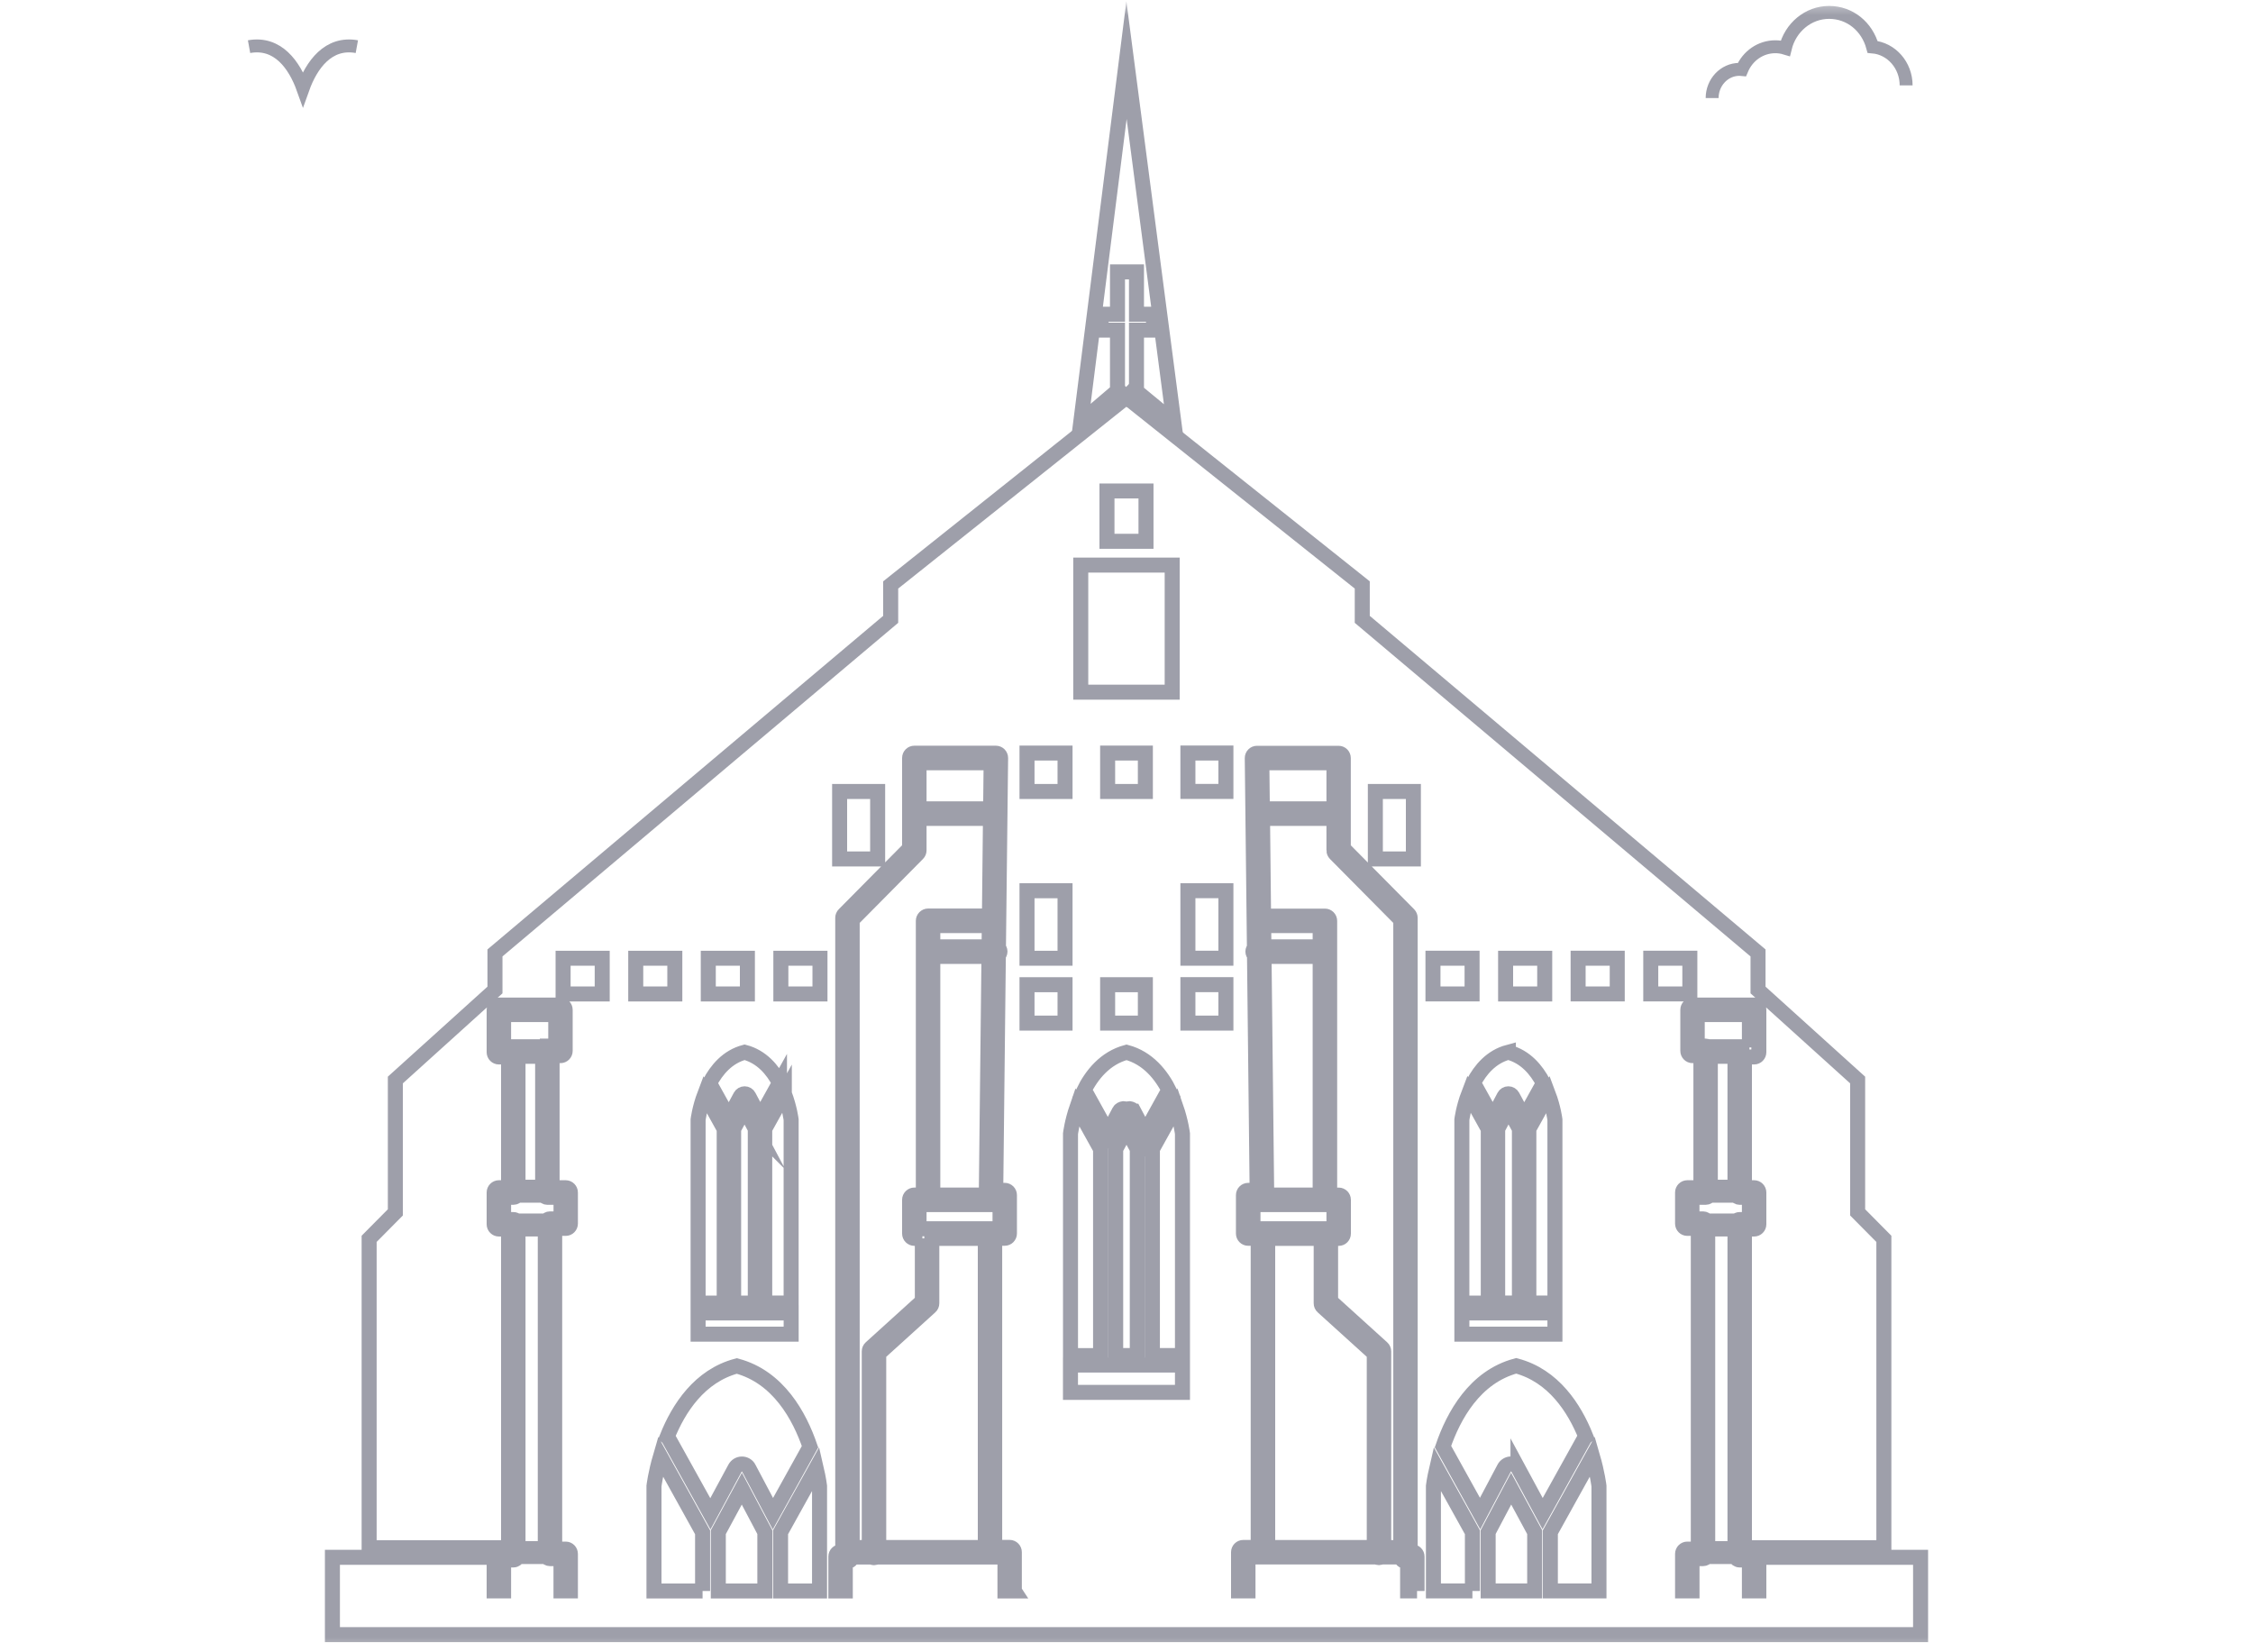 <svg width="75" height="55" viewBox="0 0 75 55" fill="none" xmlns="http://www.w3.org/2000/svg">
<mask id="mask0_792_2344" style="mask-type:alpha" maskUnits="userSpaceOnUse" x="0" y="0" width="75" height="55">
<rect width="75" height="55" fill="#D9D9D9"/>
</mask>
<g mask="url(#mask0_792_2344)">
<path d="M8.291 1.553C9.245 1.38 9.801 2.161 10.085 2.955C10.37 2.157 10.929 1.38 11.879 1.553" stroke="#9E9FAA" stroke-width="0.43" stroke-miterlimit="10"/>
<path d="M56.995 3.265C56.995 2.738 57.402 2.309 57.903 2.309C57.93 2.309 57.958 2.311 57.987 2.314C58.181 1.854 58.612 1.556 59.1 1.556C59.213 1.556 59.323 1.573 59.431 1.606C59.599 0.913 60.193 0.413 60.889 0.413C61.586 0.413 62.154 0.888 62.337 1.562C62.962 1.616 63.453 2.169 63.453 2.842" stroke="#9E9FAA" stroke-width="0.43" stroke-miterlimit="10"/>
<path d="M18.221 34.822H18.501V33.773H16.764V34.866H17.087V34.844H18.145C18.168 34.831 18.193 34.823 18.221 34.823V34.822Z" stroke="#9E9FAA" stroke-width="0.5" stroke-miterlimit="10"/>
<path d="M18.064 35.161H17.244V39.519H18.064V35.161Z" stroke="#9E9FAA" stroke-width="0.5" stroke-miterlimit="10"/>
<path d="M16.764 40.595H17.087C17.131 40.595 17.171 40.614 17.199 40.643H18.181C18.209 40.602 18.255 40.573 18.309 40.573H18.676V39.855H18.223C18.169 39.855 18.124 39.825 18.095 39.784H17.215C17.187 39.825 17.142 39.855 17.087 39.855H16.764V40.595Z" stroke="#9E9FAA" stroke-width="0.5" stroke-miterlimit="10"/>
<path d="M18.152 40.908H17.244V51.549H18.152V40.908Z" stroke="#9E9FAA" stroke-width="0.5" stroke-miterlimit="10"/>
<path d="M31.052 39.78H32.833L32.922 31.835H31.052V39.78Z" stroke="#9E9FAA" stroke-width="0.5" stroke-miterlimit="10"/>
<path d="M31.019 43.381C31.019 43.427 31.001 43.47 30.967 43.499L29.252 45.053V51.511H32.8V41.221H31.019V43.381Z" stroke="#9E9FAA" stroke-width="0.5" stroke-miterlimit="10"/>
<path d="M32.933 30.81H31.052V31.518H32.925L32.933 30.81Z" stroke="#9E9FAA" stroke-width="0.5" stroke-miterlimit="10"/>
<path d="M33.29 40.097H30.896H30.594V40.902H33.29V40.097Z" stroke="#9E9FAA" stroke-width="0.5" stroke-miterlimit="10"/>
<path d="M30.706 41.221H30.437C30.351 41.221 30.28 41.149 30.28 41.062V39.938C30.28 39.851 30.351 39.78 30.437 39.78H30.737V30.652C30.737 30.61 30.753 30.57 30.784 30.539C30.813 30.51 30.853 30.492 30.894 30.492H32.937L32.972 27.241H30.594V28.305C30.594 28.346 30.578 28.387 30.547 28.417L28.368 30.618V51.511H28.937V44.983C28.937 44.938 28.956 44.895 28.989 44.865L30.704 43.311V41.221H30.706Z" stroke="#9E9FAA" stroke-width="0.5" stroke-miterlimit="10"/>
<path d="M32.994 25.39H30.594V26.924H32.977L32.994 25.39Z" stroke="#9E9FAA" stroke-width="0.5" stroke-miterlimit="10"/>
<path d="M58.55 51.839V52.957H58.236V51.926H57.913C57.841 51.926 57.784 51.878 57.765 51.812H56.819C56.791 51.854 56.745 51.882 56.692 51.882H56.325V52.957H56.011V51.723C56.011 51.636 56.082 51.565 56.168 51.565H56.535V40.889H56.168C56.082 40.889 56.011 40.818 56.011 40.73V39.695C56.011 39.608 56.082 39.536 56.168 39.536H56.622V35.139H56.343C56.256 35.139 56.186 35.067 56.186 34.98V33.614C56.186 33.527 56.256 33.456 56.343 33.456H58.393C58.479 33.456 58.55 33.527 58.55 33.614V35.024C58.55 35.112 58.479 35.183 58.393 35.183H58.07V39.536H58.393C58.479 39.536 58.55 39.608 58.55 39.695V40.752C58.55 40.839 58.479 40.91 58.393 40.91H58.07V51.52H62.712V41.237L61.839 40.356V35.95L58.523 32.954V31.72L45.348 20.616V19.471L37.504 13.223V13.214L37.499 13.219L37.493 13.214V13.223L29.65 19.471V20.616L16.477 31.72V32.954L13.161 35.95V40.356L12.288 41.237V51.52H16.93V40.91H16.607C16.521 40.91 16.45 40.839 16.45 40.752V39.695C16.45 39.608 16.521 39.536 16.607 39.536H16.93V35.183H16.607C16.521 35.183 16.45 35.112 16.45 35.024V33.614C16.45 33.527 16.521 33.456 16.607 33.456H18.657C18.744 33.456 18.814 33.527 18.814 33.614V34.98C18.814 35.067 18.744 35.139 18.657 35.139H18.378V39.536H18.832C18.918 39.536 18.988 39.608 18.988 39.695V40.73C18.988 40.818 18.918 40.889 18.832 40.889H18.465V51.565H18.832C18.918 51.565 18.988 51.636 18.988 51.723V52.957H18.675V51.882H18.308C18.255 51.882 18.209 51.852 18.181 51.812H17.235C17.216 51.878 17.158 51.926 17.087 51.926H16.764V52.957H16.45V51.839H11.066V54.412H63.934V51.839H58.55ZM51.762 37.272V43.374H50.894V37.577L51.54 36.414C51.715 36.876 51.762 37.271 51.762 37.271V37.272ZM51.762 43.705V44.41H48.664V43.705H51.762ZM48.664 43.374V37.272C48.664 37.272 48.712 36.871 48.891 36.404L49.543 37.579V43.376H48.664V43.374ZM49.856 43.374V37.576L50.214 36.9L50.58 37.576V43.373H49.858L49.856 43.374ZM50.12 31.897H51.422V33.087H50.12V31.897ZM50.212 35.026C50.781 35.176 51.145 35.61 51.378 36.056L50.737 37.209L50.35 36.492C50.322 36.441 50.27 36.409 50.212 36.409C50.154 36.409 50.101 36.441 50.073 36.492L49.696 37.205L49.051 36.045C49.283 35.602 49.646 35.175 50.212 35.024V35.026ZM45.784 26.345H47.05V28.592H45.784V26.345ZM36.85 16.343H38.149V18.018H36.85V16.343ZM35.977 18.81H39.021V23.04H35.977V18.81ZM37.739 36.988C37.713 36.937 37.657 36.913 37.601 36.904C37.561 36.904 37.528 36.923 37.5 36.949C37.472 36.923 37.438 36.904 37.399 36.904C37.343 36.913 37.287 36.937 37.261 36.988L36.883 37.702L36.168 36.413C36.145 36.371 36.106 36.346 36.064 36.338C36.34 35.776 36.787 35.219 37.501 35.028C38.214 35.219 38.661 35.778 38.939 36.338C38.896 36.347 38.858 36.373 38.835 36.413L38.12 37.702L37.742 36.988H37.739ZM37.859 38.247V45.122H37.14V38.247L37.5 37.581L37.86 38.247H37.859ZM37.495 32.778H38.128V34.056H36.872V32.778H37.495ZM36.872 26.345V25.067H38.128V26.345H36.872ZM35.636 37.737C35.636 37.737 35.684 37.337 35.855 36.841L36.637 38.249V45.123H35.636V37.737ZM27.95 26.345H29.216V28.592H27.95V26.345ZM25.948 36.045L25.303 37.205L24.925 36.492C24.899 36.441 24.846 36.409 24.787 36.409C24.73 36.409 24.677 36.441 24.649 36.492L24.262 37.209L23.621 36.056C23.854 35.61 24.218 35.176 24.787 35.026C25.352 35.175 25.715 35.603 25.948 36.046V36.045ZM26.109 36.404C26.288 36.871 26.336 37.272 26.336 37.272V43.374H25.457V37.577L26.109 36.402V36.404ZM25.143 37.577V43.376H24.422V37.579L24.787 36.903L25.145 37.579L25.143 37.577ZM23.578 31.897H24.88V33.087H23.578V31.897ZM23.239 37.272C23.239 37.272 23.286 36.878 23.462 36.416L24.108 37.579V43.376H23.239V37.274V37.272ZM23.239 43.705H26.337V44.41H23.239V43.705ZM20.047 33.087H18.745V31.897H20.047V33.087ZM21.163 31.897H22.464V33.087H21.163V31.897ZM23.388 52.959H21.77V49.467C21.77 49.467 21.819 49.047 21.986 48.477L23.388 51.005V52.96V52.959ZM25.461 52.959H23.912V51.002L24.695 49.553L25.461 51.001V52.959ZM24.928 48.872C24.883 48.786 24.795 48.733 24.698 48.733C24.602 48.733 24.515 48.785 24.468 48.871L23.648 50.39L22.265 47.899C22.25 47.872 22.23 47.852 22.208 47.832C22.591 46.877 23.287 45.797 24.527 45.469C25.909 45.836 26.617 47.137 26.965 48.158L25.729 50.387L24.928 48.875V48.872ZM27.282 52.959H25.984V51.004L27.17 48.868C27.254 49.228 27.282 49.466 27.282 49.466V52.957V52.959ZM27.296 33.087H25.994V31.897H27.296V33.087ZM33.768 52.959H33.454V51.828H29.171C29.148 51.842 29.123 51.851 29.095 51.851C29.067 51.851 29.042 51.842 29.02 51.828H28.365C28.357 51.909 28.292 51.972 28.211 51.972H28.139V52.959H27.825V51.813C27.825 51.726 27.896 51.655 27.982 51.655H28.054V30.553C28.054 30.511 28.07 30.471 28.101 30.44L30.28 28.239V25.231C30.28 25.143 30.35 25.072 30.437 25.072H33.152C33.195 25.072 33.234 25.09 33.264 25.119C33.293 25.149 33.309 25.19 33.309 25.232L33.288 27.08L33.237 31.558C33.268 31.588 33.288 31.628 33.288 31.674C33.288 31.72 33.266 31.761 33.234 31.791L33.147 39.623H33.446C33.532 39.623 33.603 39.694 33.603 39.781V41.059C33.603 41.147 33.532 41.218 33.446 41.218H33.112V51.508H33.609C33.696 51.508 33.766 51.58 33.766 51.667V52.956L33.768 52.959ZM35.454 34.056H34.188V32.778H35.454V34.056ZM35.454 31.897H34.188V29.65H35.454V31.897ZM35.454 26.345H34.188V25.067H35.454V26.345ZM39.363 46.349H35.635V45.439H39.363V46.349ZM39.363 45.122H38.362V38.247L39.143 36.84C39.315 37.336 39.363 37.736 39.363 37.736V45.122ZM40.809 34.055H39.544V32.776H40.809V34.055ZM40.809 31.895H39.544V29.649H40.809V31.895ZM40.809 26.344H39.544V25.066H40.809V26.344ZM47.172 52.957H46.858V51.97H46.786C46.705 51.97 46.64 51.907 46.632 51.827H45.978C45.955 51.84 45.93 51.849 45.902 51.849C45.874 51.849 45.849 51.84 45.826 51.827H41.544V52.957H41.23V51.668C41.23 51.581 41.3 51.51 41.387 51.51H41.884V41.219H41.55C41.464 41.219 41.393 41.148 41.393 41.061V39.782C41.393 39.695 41.464 39.624 41.55 39.624H41.849L41.761 31.792C41.73 31.762 41.708 31.722 41.708 31.675C41.708 31.628 41.728 31.589 41.759 31.56L41.708 27.082L41.687 25.235C41.687 25.192 41.703 25.151 41.732 25.122C41.761 25.092 41.801 25.075 41.844 25.075H44.56C44.647 25.075 44.717 25.146 44.717 25.233V28.241L46.897 30.442C46.926 30.472 46.943 30.512 46.943 30.555V51.656H47.015C47.101 51.656 47.172 51.727 47.172 51.815V52.96V52.957ZM47.702 31.895H49.004V33.085H47.702V31.895ZM49.015 52.957H47.717V49.466C47.717 49.466 47.745 49.228 47.829 48.868L49.015 51.004V52.959V52.957ZM51.088 52.957H49.539V50.999L50.304 49.552L51.088 51.001V52.957ZM50.532 48.868C50.485 48.784 50.398 48.73 50.302 48.73C50.206 48.73 50.117 48.784 50.072 48.87L49.271 50.382L48.035 48.153C48.385 47.132 49.091 45.831 50.473 45.464C51.713 45.792 52.409 46.871 52.792 47.826C52.771 47.845 52.751 47.867 52.735 47.893L51.352 50.384L50.532 48.866V48.868ZM53.228 52.957H51.61V51.002L53.013 48.475C53.179 49.046 53.228 49.465 53.228 49.465V52.956V52.957ZM53.836 33.085H52.534V31.895H53.836V33.085ZM54.952 31.895H56.253V33.085H54.952V31.895Z" stroke="#9E9FAA" stroke-width="0.5" stroke-miterlimit="10"/>
<path d="M58.236 34.866V33.773H56.499V34.822H56.779C56.807 34.822 56.831 34.831 56.854 34.843H57.913V34.865H58.236V34.866Z" stroke="#9E9FAA" stroke-width="0.5" stroke-miterlimit="10"/>
<path d="M57.756 35.161H56.935V39.519H57.756V35.161Z" stroke="#9E9FAA" stroke-width="0.5" stroke-miterlimit="10"/>
<path d="M57.913 40.595H58.236V39.855H57.913C57.86 39.855 57.815 39.825 57.785 39.784H56.905C56.877 39.825 56.832 39.855 56.777 39.855H56.324V40.573H56.691C56.744 40.573 56.789 40.603 56.819 40.643H57.801C57.829 40.614 57.869 40.595 57.913 40.595Z" stroke="#9E9FAA" stroke-width="0.5" stroke-miterlimit="10"/>
<path d="M57.756 40.908H56.848V51.549H57.756V40.908Z" stroke="#9E9FAA" stroke-width="0.5" stroke-miterlimit="10"/>
<path d="M43.947 39.78V31.835H42.078L42.167 39.78H43.947Z" stroke="#9E9FAA" stroke-width="0.5" stroke-miterlimit="10"/>
<path d="M43.981 43.381V41.221H42.2V51.511H45.748V45.053L44.033 43.499C43.999 43.47 43.981 43.427 43.981 43.381Z" stroke="#9E9FAA" stroke-width="0.5" stroke-miterlimit="10"/>
<path d="M43.947 30.81H42.066L42.074 31.518H43.947V30.81Z" stroke="#9E9FAA" stroke-width="0.5" stroke-miterlimit="10"/>
<path d="M44.406 40.097H44.104H41.71V40.902H44.406V40.097Z" stroke="#9E9FAA" stroke-width="0.5" stroke-miterlimit="10"/>
<path d="M44.406 28.306V27.242H42.028L42.063 30.495H44.106C44.147 30.495 44.187 30.511 44.216 30.541C44.245 30.57 44.263 30.61 44.263 30.653V39.781H44.563C44.65 39.781 44.72 39.852 44.72 39.939V41.063C44.72 41.151 44.65 41.222 44.563 41.222H44.294V43.313L46.01 44.867C46.043 44.896 46.062 44.939 46.062 44.985V51.513H46.631V30.618L44.451 28.417C44.422 28.388 44.405 28.348 44.405 28.305L44.406 28.306Z" stroke="#9E9FAA" stroke-width="0.5" stroke-miterlimit="10"/>
<path d="M44.406 26.924V25.39H42.005L42.022 26.924H44.406Z" stroke="#9E9FAA" stroke-width="0.5" stroke-miterlimit="10"/>
<path d="M37.2 10.989H36.654V10.46H37.2V9.05H37.832V10.46H38.399V10.989H37.832V13.025L39.076 14.051L37.5 2L35.977 14.051L37.2 13.008V10.989Z" stroke="#9E9FAA" stroke-width="0.5" stroke-miterlimit="10"/>
</g>
</svg>
